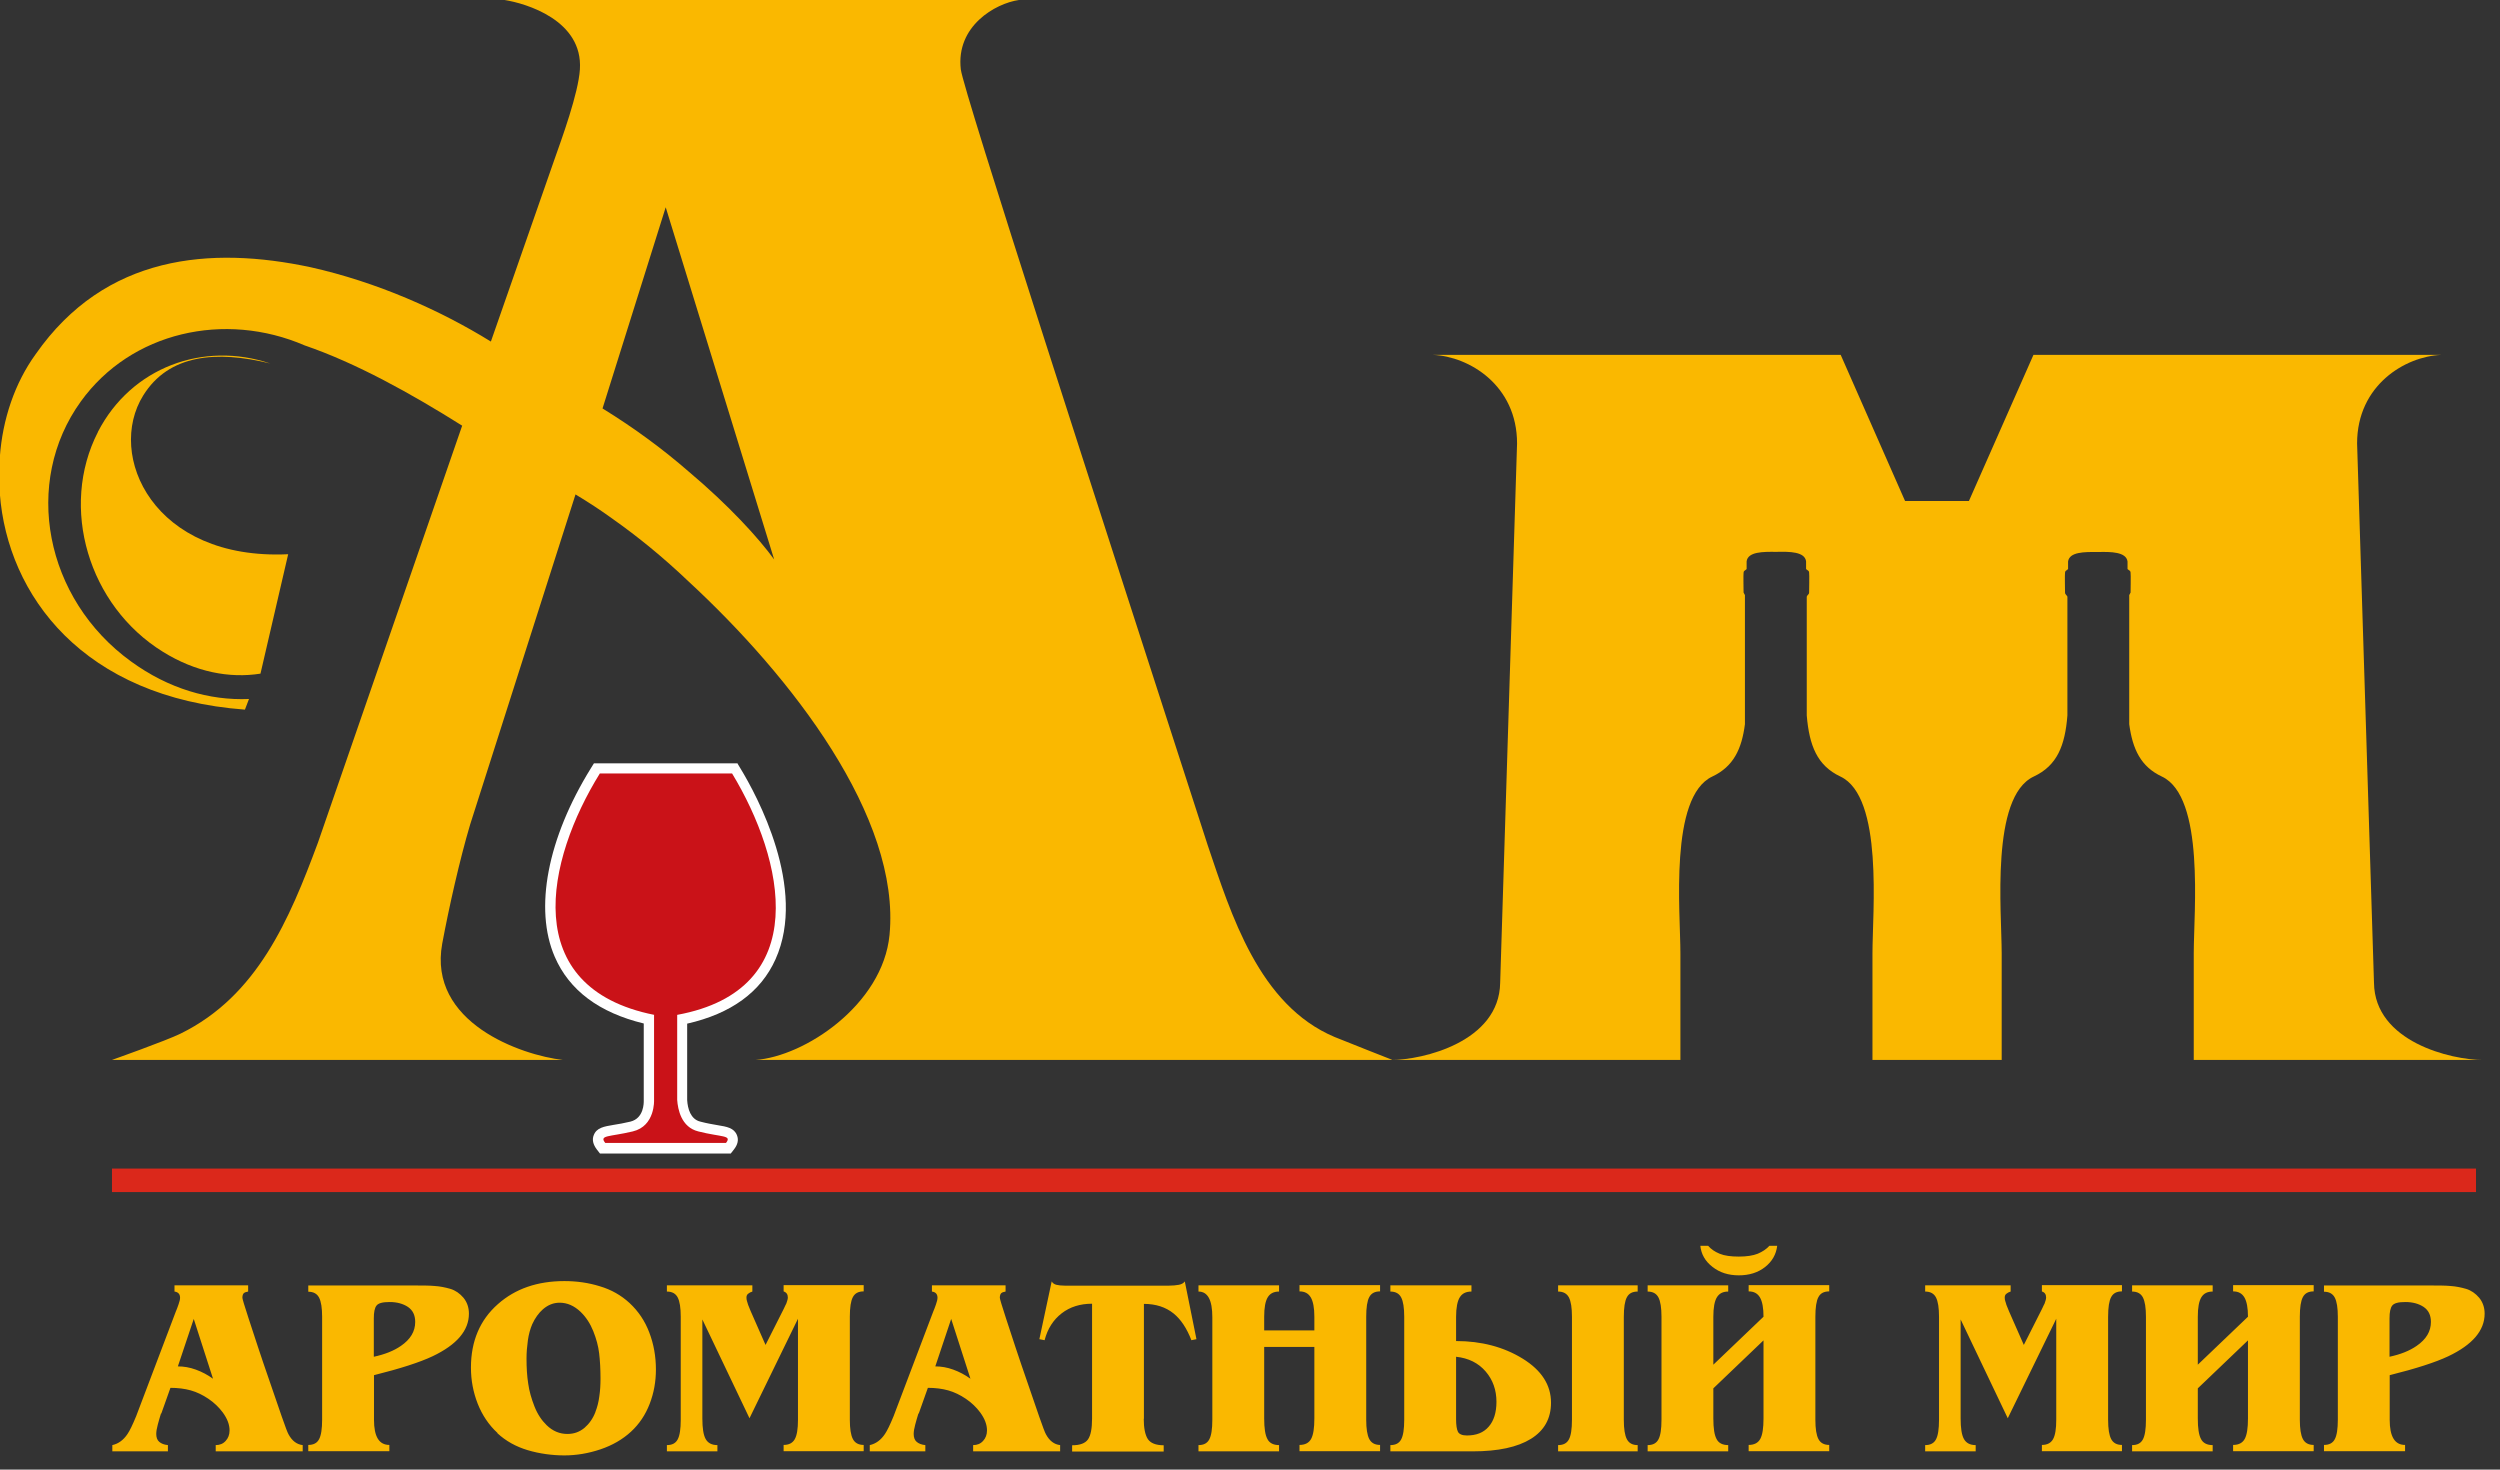 <svg width="148" height="87" viewBox="0 0 148 87" fill="none" xmlns="http://www.w3.org/2000/svg">
<rect x="0" y="0" width="148" height="87" fill="#333333" stroke="none"/>
<g clip-path="url(#clip0_12886_276)">
<path d="M43.68 45.19H35.16L34.98 45.48C32.41 49.63 31.61 53.8 32.84 56.64C33.7 58.63 35.47 59.95 38.11 60.59V65.13V65.15V65.17C38.11 65.27 38.13 66.2 37.32 66.4C36.94 66.49 36.61 66.55 36.34 66.59C35.75 66.69 35.32 66.76 35.15 67.2C35.04 67.47 35.11 67.76 35.34 68.06L35.52 68.29H43.26L43.44 68.06C43.67 67.77 43.74 67.49 43.63 67.21C43.46 66.77 43.03 66.7 42.48 66.61C42.21 66.56 41.87 66.51 41.46 66.4C40.88 66.26 40.71 65.63 40.68 65.12V60.6C43.28 60.01 45.04 58.73 45.91 56.79C47.8 52.59 44.8 47.08 43.84 45.5L43.66 45.2L43.68 45.19Z" fill="white"/>
<path fill-rule="evenodd" clip-rule="evenodd" d="M38.72 60.09V65.12C38.72 65.12 38.8 66.66 37.46 66.98C36.08 67.31 35.45 67.19 35.83 67.66H42.98C43.35 67.19 42.72 67.33 41.34 66.98C40.32 66.73 40.13 65.66 40.09 65.12V60.08C48.18 58.59 46.43 50.89 43.34 45.79H35.51C32.33 50.92 30.68 58.47 38.73 60.08" fill="#CA1218"/>
<path d="M118.5 62.75V56.44C118.5 53.97 117.83 47.17 120.4 45.97C121.79 45.32 122.25 44.13 122.39 42.36V35.32C122.35 35.23 122.25 35.19 122.25 35.08C122.25 34.96 122.23 34.01 122.25 33.9C122.27 33.79 122.26 33.83 122.43 33.69C122.43 33.59 122.43 33.52 122.43 33.24C122.51 32.67 123.39 32.67 124.19 32.68C124.98 32.66 125.87 32.67 125.95 33.24C125.95 33.53 125.95 33.59 125.95 33.69C126.12 33.83 126.11 33.78 126.13 33.9C126.15 34.01 126.13 34.96 126.13 35.08L126.05 35.23V42.87C126.25 44.36 126.74 45.39 127.98 45.97C130.54 47.17 129.87 53.98 129.87 56.44V62.75H146.99C145.12 62.75 140.58 61.68 140.54 58.18L139.54 26.25C139.54 22.8 142.39 21.1 144.51 21.01H120.38L116.56 29.66H112.78L108.97 21.01H84.84C86.96 21.1 89.81 22.8 89.81 26.25L88.81 58.18C88.76 61.68 84.22 62.75 82.36 62.75H99.48V56.44C99.48 53.97 98.81 47.17 101.37 45.97C102.62 45.38 103.11 44.35 103.3 42.87V35.23L103.22 35.08C103.22 34.96 103.2 34.01 103.22 33.9C103.24 33.79 103.23 33.83 103.4 33.69C103.4 33.59 103.4 33.52 103.4 33.23C103.48 32.66 104.36 32.66 105.16 32.67C105.96 32.65 106.84 32.66 106.92 33.23C106.92 33.52 106.92 33.58 106.92 33.69C107.09 33.83 107.08 33.78 107.1 33.9C107.12 34.01 107.1 34.96 107.1 35.08C107.1 35.19 106.99 35.22 106.96 35.32V42.36C107.11 44.13 107.57 45.32 108.95 45.97C111.51 47.17 110.85 53.98 110.85 56.44V62.75H118.5Z" fill="#FAB800"/>
<path fill-rule="evenodd" clip-rule="evenodd" d="M71.5 50.05C65.04 30.07 57.03 5.38 56.88 4.11C56.58 1.54 58.93 0.2 60.32 0H29.87C31.14 0.2 34.52 1.2 34.33 4.11C34.24 5.53 33.25 8.23 32.83 9.42L29.06 20.22C26.05 18.36 22.32 16.7 18.39 15.82C12.47 14.56 6.23 15.07 2.11 20.97C0.88 22.67 0.15 24.81 -0.01 27.06V29.23C0.45 35.25 4.92 41.3 14.5 42.01L14.74 41.38C12.41 41.48 9.97 40.77 7.76 39.16C2.65 35.46 1.32 28.56 4.79 23.76C7.76 19.65 13.3 18.4 18.04 20.45C21.08 21.49 24.34 23.3 27.36 25.2L18.82 49.89C17.13 54.44 15.23 58.96 10.69 61.19C9.84 61.61 6.62 62.75 6.62 62.75H33.33C30.87 62.47 25.32 60.55 26.18 55.86C26.58 53.72 27.21 50.91 27.83 48.82L34.07 29.27C34.8 29.71 35.53 30.18 36.3 30.74C37.76 31.77 39.27 33 40.76 34.42C46.84 40.04 53.33 48.38 52.66 55.35C52.26 59.47 47.64 62.55 44.71 62.75H82.44C82.44 62.75 79.94 61.77 79.01 61.39C74.52 59.5 72.88 54.12 71.5 50.05ZM40.75 27.9C39.29 26.63 37.6 25.37 35.67 24.18L39.41 12.27L40.75 16.62L45.83 33.12C44.91 31.85 43.14 29.91 40.75 27.9Z" fill="#FAB800"/>
<path d="M5.8 25.57C3.51 30.03 5.23 35.86 9.65 38.59C11.57 39.78 13.57 40.17 15.42 39.88L17.06 32.81C9.06 33.19 6.28 26.94 8.48 23.41C9.99 20.98 12.8 20.73 16 21.52C12.04 20.18 7.77 21.75 5.8 25.56" fill="#FAB800"/>
<path d="M146.58 69.18H6.63V70.57H146.58V69.18Z" fill="#DB281B"/>
<path d="M141.46 80.32C142.11 80.18 142.64 79.97 143.06 79.68C143.63 79.29 143.91 78.82 143.91 78.26C143.91 77.86 143.77 77.57 143.48 77.37C143.19 77.18 142.83 77.08 142.4 77.08C141.97 77.08 141.73 77.15 141.62 77.29C141.51 77.43 141.46 77.68 141.46 78.04V80.33V80.32ZM138.4 77.96C138.4 77.43 138.34 77.05 138.22 76.82C138.1 76.59 137.89 76.47 137.58 76.47V76.1H143.75C144.31 76.1 144.74 76.1 145.06 76.13C145.37 76.15 145.68 76.21 145.99 76.3C146.29 76.39 146.55 76.57 146.77 76.83C146.98 77.09 147.09 77.4 147.09 77.77C147.09 78.77 146.37 79.61 144.94 80.29C144.18 80.65 143.03 81.02 141.47 81.41V84.05C141.47 85.05 141.77 85.54 142.38 85.54V85.91H137.58V85.54C137.89 85.54 138.1 85.43 138.22 85.2C138.34 84.98 138.4 84.59 138.4 84.04V77.94V77.96ZM130.11 83.98C130.11 84.55 130.17 84.95 130.3 85.19C130.42 85.43 130.66 85.55 130.99 85.55V85.92H126.22V85.55C126.53 85.55 126.74 85.44 126.86 85.21C126.98 84.99 127.04 84.6 127.04 84.05V77.95C127.04 77.42 126.98 77.04 126.86 76.81C126.74 76.58 126.53 76.46 126.22 76.46V76.09H130.99V76.46C130.68 76.46 130.46 76.57 130.32 76.8C130.18 77.03 130.11 77.41 130.11 77.95V80.79L133.08 77.95C133.08 77.43 133.01 77.05 132.87 76.81C132.73 76.57 132.51 76.45 132.2 76.45V76.08H136.97V76.45C136.66 76.45 136.45 76.56 136.33 76.79C136.21 77.01 136.15 77.4 136.15 77.95V84.05C136.15 84.58 136.21 84.96 136.33 85.19C136.45 85.42 136.66 85.54 136.97 85.54V85.91H132.2V85.54C132.53 85.54 132.76 85.42 132.89 85.18C133.02 84.94 133.08 84.54 133.08 83.97V79.35L130.11 82.19V83.97V83.98ZM116.07 78.08V83.98C116.07 84.54 116.13 84.94 116.26 85.18C116.39 85.42 116.62 85.55 116.96 85.55V85.92H113.97V85.55C114.28 85.55 114.49 85.44 114.61 85.21C114.73 84.99 114.79 84.6 114.79 84.05V77.95C114.79 77.42 114.73 77.04 114.61 76.81C114.49 76.58 114.28 76.46 113.97 76.46V76.09H119.03V76.46C118.93 76.49 118.85 76.53 118.78 76.59C118.71 76.64 118.68 76.72 118.68 76.82C118.68 76.89 118.69 76.96 118.71 77.02C118.73 77.09 118.76 77.16 118.78 77.25L118.93 77.62L119.81 79.62L120.88 77.5C120.97 77.3 121.03 77.19 121.04 77.17C121.1 77.01 121.13 76.89 121.13 76.81C121.13 76.63 121.05 76.51 120.88 76.45V76.08H125.62V76.45C125.31 76.45 125.1 76.56 124.98 76.79C124.86 77.01 124.8 77.4 124.8 77.95V84.05C124.8 84.58 124.86 84.96 124.98 85.19C125.1 85.42 125.31 85.54 125.62 85.54V85.91H120.88V85.54C121.19 85.54 121.41 85.43 121.54 85.2C121.67 84.97 121.73 84.59 121.73 84.05V78.07L118.86 83.96L116.05 78.07L116.07 78.08ZM101.43 83.98C101.43 84.55 101.49 84.95 101.62 85.19C101.74 85.43 101.98 85.55 102.31 85.55V85.92H97.54V85.55C97.85 85.55 98.06 85.44 98.18 85.21C98.3 84.99 98.36 84.6 98.36 84.05V77.95C98.36 77.42 98.3 77.04 98.18 76.81C98.06 76.58 97.85 76.46 97.54 76.46V76.09H102.31V76.46C102 76.46 101.78 76.57 101.64 76.8C101.5 77.03 101.43 77.41 101.43 77.95V80.79L104.4 77.95C104.4 77.43 104.33 77.05 104.19 76.81C104.05 76.57 103.83 76.45 103.52 76.45V76.08H108.29V76.45C107.98 76.45 107.77 76.56 107.65 76.79C107.53 77.01 107.47 77.4 107.47 77.95V84.05C107.47 84.58 107.53 84.96 107.65 85.19C107.77 85.42 107.98 85.54 108.29 85.54V85.91H103.52V85.54C103.85 85.54 104.08 85.42 104.21 85.18C104.34 84.94 104.4 84.54 104.4 83.97V79.35L101.43 82.19V83.97V83.98ZM101.12 73.75C101.28 73.94 101.51 74.1 101.8 74.22C102.09 74.34 102.47 74.39 102.94 74.39C103.41 74.39 103.78 74.33 104.06 74.22C104.34 74.1 104.57 73.95 104.75 73.75H105.21C105.15 74.26 104.91 74.68 104.49 75.01C104.07 75.34 103.55 75.5 102.94 75.5C102.33 75.5 101.81 75.34 101.38 75C100.95 74.67 100.71 74.25 100.66 73.75H101.12ZM86.84 84.98C87.4 84.98 87.83 84.81 88.13 84.46C88.43 84.12 88.59 83.63 88.59 82.99C88.59 82.29 88.38 81.69 87.95 81.19C87.52 80.69 86.94 80.4 86.2 80.32V84.02C86.2 84.37 86.24 84.62 86.31 84.76C86.38 84.9 86.56 84.98 86.84 84.98ZM82.31 85.92V85.55C82.62 85.55 82.83 85.44 82.95 85.21C83.07 84.99 83.13 84.6 83.13 84.05V77.95C83.13 77.42 83.07 77.04 82.95 76.81C82.83 76.58 82.62 76.46 82.31 76.46V76.09H87.11V76.46C86.79 76.46 86.56 76.57 86.42 76.8C86.28 77.02 86.2 77.41 86.2 77.96V79.39C87.7 79.39 89.02 79.74 90.14 80.43C91.26 81.12 91.82 81.99 91.82 83.04C91.82 83.98 91.42 84.69 90.63 85.18C89.84 85.67 88.69 85.92 87.19 85.92H82.32H82.31ZM96.95 85.92H92.24V85.55C92.55 85.55 92.76 85.44 92.88 85.21C93 84.99 93.06 84.6 93.06 84.05V77.95C93.06 77.42 93 77.04 92.88 76.81C92.76 76.58 92.55 76.46 92.24 76.46V76.09H96.95V76.46C96.64 76.46 96.43 76.57 96.31 76.8C96.19 77.02 96.13 77.41 96.13 77.96V84.06C96.13 84.59 96.19 84.97 96.31 85.2C96.43 85.43 96.64 85.55 96.95 85.55V85.92ZM74.84 83.98C74.84 84.55 74.9 84.95 75.03 85.19C75.15 85.43 75.39 85.55 75.72 85.55V85.92H70.95V85.55C71.26 85.55 71.47 85.44 71.59 85.21C71.71 84.99 71.77 84.6 71.77 84.05V77.98C71.77 76.96 71.5 76.46 70.95 76.46V76.09H75.72V76.46C75.41 76.46 75.19 76.57 75.05 76.8C74.91 77.03 74.84 77.41 74.84 77.95V78.76H77.81V77.95C77.81 77.43 77.74 77.05 77.6 76.81C77.46 76.57 77.24 76.45 76.93 76.45V76.08H81.7V76.45C81.39 76.45 81.18 76.56 81.06 76.79C80.94 77.01 80.88 77.4 80.88 77.95V84.05C80.88 84.58 80.94 84.96 81.06 85.19C81.18 85.42 81.39 85.54 81.7 85.54V85.91H76.93V85.54C77.26 85.54 77.49 85.42 77.62 85.18C77.75 84.94 77.81 84.54 77.81 83.97V79.74H74.84V83.97V83.98ZM67.71 83.98C67.71 84.54 67.79 84.94 67.95 85.19C68.11 85.43 68.42 85.56 68.89 85.56V85.93H63.47V85.56C63.94 85.56 64.25 85.44 64.41 85.21C64.57 84.98 64.65 84.57 64.65 83.99V77.18C63.94 77.18 63.34 77.37 62.85 77.75C62.36 78.13 62.02 78.65 61.84 79.34L61.53 79.28L62.26 75.86C62.32 75.96 62.41 76.03 62.54 76.06C62.66 76.09 62.83 76.11 63.03 76.11H69.21C69.43 76.11 69.62 76.09 69.79 76.06C69.95 76.03 70.07 75.96 70.14 75.86L70.83 79.28L70.53 79.34C70.26 78.64 69.91 78.11 69.48 77.76C69.01 77.38 68.42 77.19 67.72 77.19V84L67.71 83.98ZM56.31 78.08L55.37 80.89C55.72 80.89 56.07 80.95 56.43 81.08C56.79 81.21 57.13 81.39 57.45 81.62L56.31 78.08ZM54.37 83.68C54.3 83.9 54.24 84.12 54.18 84.34C54.12 84.56 54.09 84.75 54.09 84.89C54.09 85.1 54.15 85.26 54.27 85.36C54.39 85.46 54.56 85.53 54.78 85.55V85.92H51.49V85.55C51.85 85.47 52.15 85.25 52.39 84.89C52.52 84.7 52.69 84.35 52.9 83.84L55.25 77.64C55.3 77.53 55.35 77.39 55.41 77.22C55.47 77.05 55.5 76.92 55.5 76.83C55.5 76.61 55.39 76.49 55.17 76.46V76.09H59.53V76.46C59.41 76.48 59.32 76.51 59.27 76.56C59.22 76.61 59.19 76.7 59.19 76.83C59.19 76.89 59.31 77.3 59.56 78.06C60.02 79.46 60.31 80.35 60.44 80.72C60.8 81.77 61.16 82.81 61.52 83.86C61.73 84.46 61.86 84.81 61.92 84.91C62.13 85.3 62.41 85.51 62.76 85.55V85.92H57.61V85.55C57.85 85.55 58.05 85.47 58.2 85.3C58.35 85.14 58.43 84.93 58.43 84.68C58.43 84.34 58.3 83.99 58.03 83.62C57.8 83.31 57.52 83.04 57.18 82.81C56.84 82.58 56.49 82.41 56.13 82.31C55.77 82.21 55.37 82.16 54.93 82.16L54.39 83.68H54.37ZM41.58 78.08V83.98C41.58 84.54 41.64 84.94 41.77 85.18C41.9 85.42 42.13 85.55 42.47 85.55V85.92H39.48V85.55C39.79 85.55 40 85.44 40.12 85.21C40.24 84.99 40.3 84.6 40.3 84.05V77.95C40.3 77.42 40.24 77.04 40.12 76.81C40 76.58 39.79 76.46 39.48 76.46V76.09H44.54V76.46C44.44 76.49 44.36 76.53 44.29 76.59C44.22 76.64 44.19 76.72 44.19 76.82C44.19 76.89 44.2 76.96 44.22 77.02C44.24 77.09 44.26 77.16 44.29 77.25L44.44 77.62L45.32 79.62L46.39 77.5C46.48 77.3 46.54 77.19 46.55 77.17C46.61 77.01 46.64 76.89 46.64 76.81C46.64 76.63 46.56 76.51 46.39 76.45V76.08H51.13V76.45C50.82 76.45 50.61 76.56 50.49 76.79C50.37 77.01 50.31 77.4 50.31 77.95V84.05C50.31 84.58 50.37 84.96 50.49 85.19C50.61 85.42 50.82 85.54 51.13 85.54V85.91H46.39V85.54C46.7 85.54 46.92 85.43 47.05 85.2C47.18 84.97 47.24 84.59 47.24 84.05V78.07L44.37 83.96L41.56 78.07L41.58 78.08ZM35.25 83.58C35.36 83.3 35.44 82.99 35.48 82.66C35.53 82.33 35.55 81.98 35.55 81.61C35.55 81.04 35.52 80.54 35.47 80.12C35.42 79.69 35.3 79.25 35.12 78.8C34.94 78.35 34.69 77.97 34.37 77.66C33.99 77.3 33.58 77.12 33.13 77.12C32.77 77.12 32.44 77.25 32.14 77.51C31.89 77.73 31.68 78.02 31.51 78.39C31.39 78.67 31.3 78.99 31.25 79.35C31.2 79.71 31.17 80.07 31.17 80.43C31.17 80.98 31.2 81.47 31.27 81.91C31.33 82.35 31.46 82.8 31.64 83.26C31.82 83.72 32.07 84.09 32.36 84.37C32.72 84.72 33.13 84.89 33.59 84.89C33.98 84.89 34.31 84.77 34.6 84.53C34.88 84.29 35.1 83.98 35.25 83.59V83.58ZM29.45 84.83C28.94 84.36 28.55 83.78 28.28 83.1C28.01 82.41 27.88 81.7 27.88 80.96C27.88 79.4 28.41 78.14 29.48 77.2C30.51 76.29 31.82 75.84 33.41 75.84C34.15 75.84 34.85 75.94 35.52 76.15C36.19 76.35 36.77 76.68 37.26 77.13C37.79 77.62 38.18 78.2 38.44 78.89C38.7 79.57 38.83 80.3 38.83 81.08C38.83 81.79 38.71 82.46 38.46 83.11C38.21 83.76 37.84 84.31 37.35 84.76C36.86 85.21 36.26 85.56 35.55 85.8C34.84 86.04 34.12 86.16 33.41 86.16C32.7 86.16 31.94 86.06 31.24 85.85C30.54 85.64 29.95 85.31 29.45 84.85V84.83ZM22.13 80.32C22.78 80.18 23.31 79.97 23.73 79.68C24.3 79.29 24.58 78.82 24.58 78.26C24.58 77.86 24.44 77.57 24.15 77.37C23.86 77.18 23.5 77.08 23.07 77.08C22.64 77.08 22.4 77.15 22.29 77.29C22.18 77.43 22.13 77.68 22.13 78.04V80.33V80.32ZM19.07 77.96C19.07 77.43 19.01 77.05 18.89 76.82C18.77 76.59 18.56 76.47 18.25 76.47V76.1H24.42C24.98 76.1 25.41 76.1 25.73 76.13C26.04 76.15 26.35 76.21 26.66 76.3C26.96 76.39 27.22 76.57 27.44 76.83C27.65 77.09 27.76 77.4 27.76 77.77C27.76 78.77 27.04 79.61 25.61 80.29C24.85 80.65 23.7 81.02 22.14 81.41V84.05C22.14 85.05 22.44 85.54 23.05 85.54V85.91H18.25V85.54C18.56 85.54 18.77 85.43 18.89 85.2C19.01 84.98 19.07 84.59 19.07 84.04V77.94V77.96ZM11.47 78.08L10.53 80.89C10.88 80.89 11.23 80.95 11.59 81.08C11.95 81.21 12.29 81.39 12.61 81.62L11.47 78.08ZM9.53 83.68C9.46 83.9 9.4 84.12 9.34 84.34C9.28 84.56 9.25 84.75 9.25 84.89C9.25 85.1 9.31 85.26 9.43 85.36C9.55 85.46 9.72 85.53 9.94 85.55V85.92H6.65V85.55C7.01 85.47 7.31 85.25 7.55 84.89C7.68 84.7 7.85 84.35 8.06 83.84L10.41 77.64C10.46 77.53 10.51 77.39 10.57 77.22C10.63 77.05 10.66 76.92 10.66 76.83C10.66 76.61 10.55 76.49 10.33 76.46V76.09H14.69V76.46C14.57 76.48 14.48 76.51 14.43 76.56C14.38 76.61 14.35 76.7 14.35 76.83C14.35 76.89 14.47 77.3 14.72 78.06C15.18 79.46 15.47 80.35 15.6 80.72C15.96 81.77 16.32 82.81 16.68 83.86C16.89 84.46 17.02 84.81 17.08 84.91C17.29 85.3 17.57 85.51 17.92 85.55V85.92H12.77V85.55C13.01 85.55 13.21 85.47 13.36 85.3C13.51 85.14 13.59 84.93 13.59 84.68C13.59 84.34 13.46 83.99 13.19 83.62C12.96 83.31 12.68 83.04 12.34 82.81C12 82.58 11.65 82.41 11.29 82.31C10.93 82.21 10.53 82.16 10.09 82.16L9.55 83.68H9.53Z" fill="#FAB800"/>
</g>
<defs>
<clipPath id="clip0_12886_276">
<rect width="147.07" height="86.14" fill="white"/>
</clipPath>
</defs>
</svg>
